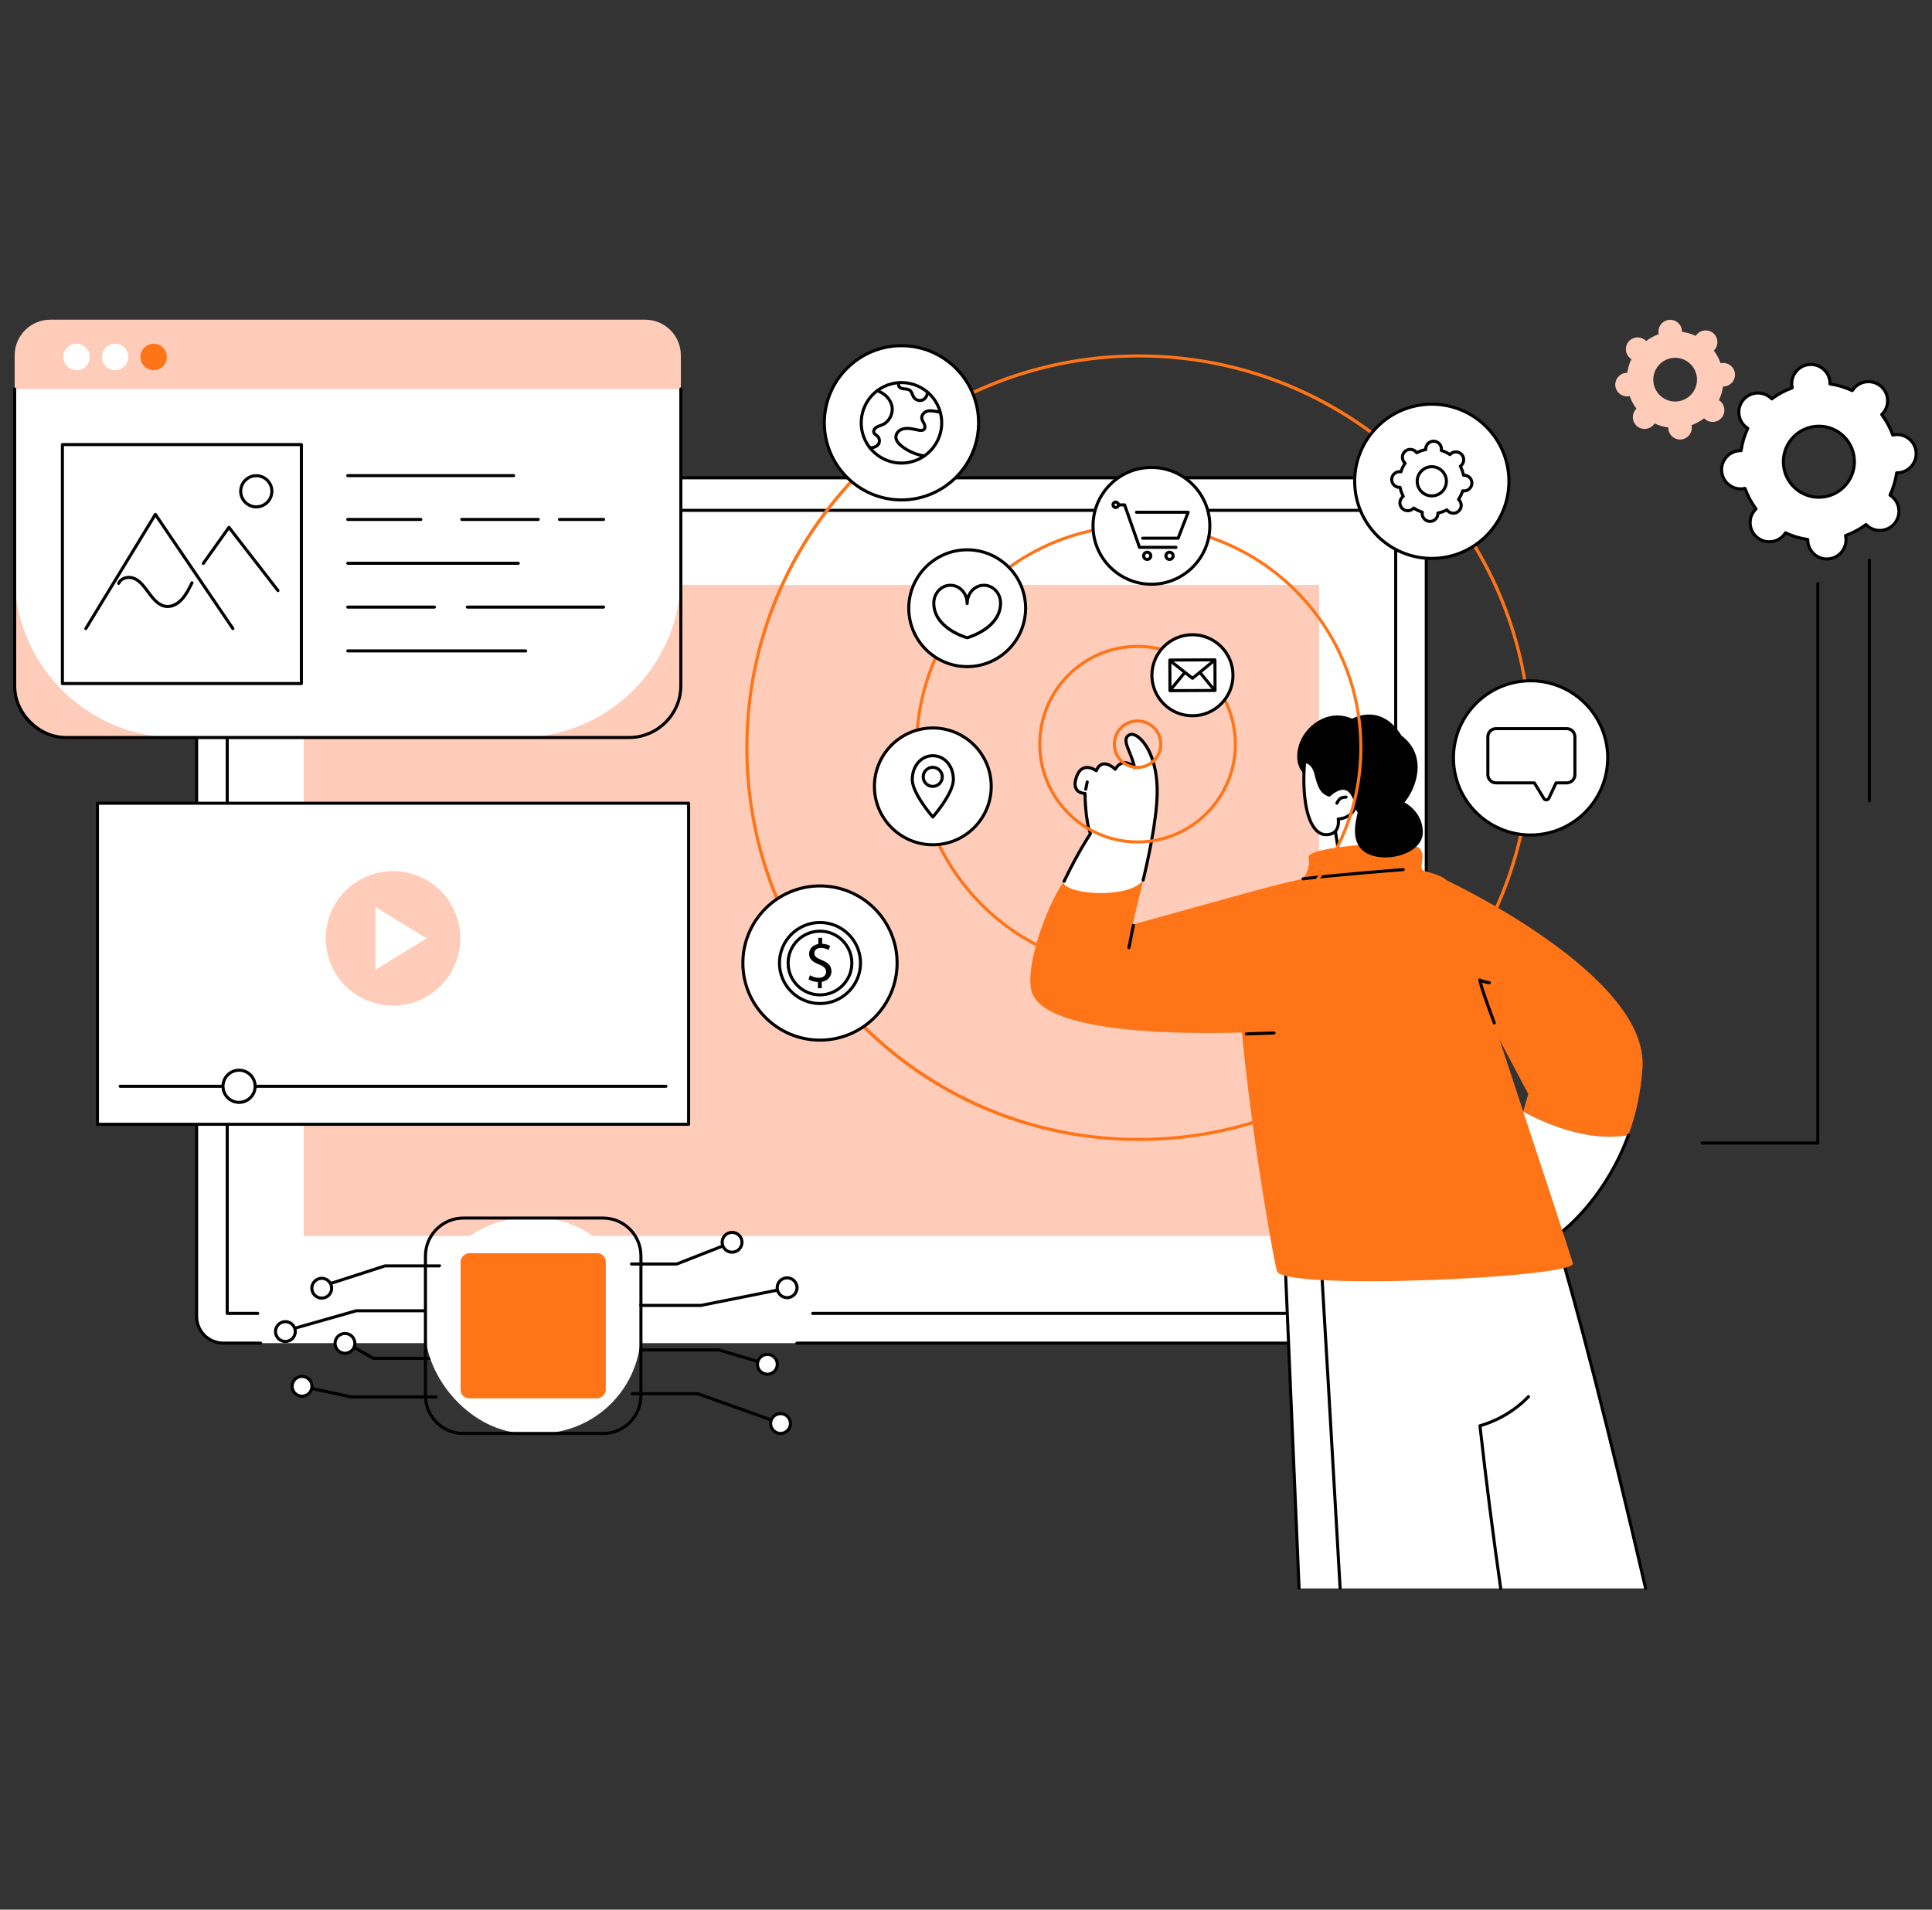 <?xml version="1.0" encoding="UTF-8"?>
<svg id="Illustration" xmlns="http://www.w3.org/2000/svg" version="1.1" viewBox="0 0 406 401.373">
  <rect x="0" y="0" width="406" height="401.373" fill="#333333" stroke="none"/>
  <!-- Generator: Adobe Illustrator 29.4.0, SVG Export Plug-In . SVG Version: 2.1.0 Build 152)  -->
  <g id="Intelligent_interface">
    <g>
      <rect x="41.322" y="100.426" width="258.402" height="181.878" rx="5.598" ry="5.598" fill="#fff"/>
      <rect x="63.834" y="122.938" width="213.378" height="136.854" fill="#ffccb9"/>
      <g>
        <path d="M294.127,282.626h-126.662c-.178,0-.322-.144-.322-.322s.144-.322.322-.322h126.662c2.909,0,5.276-2.367,5.276-5.276V106.024c0-2.909-2.367-5.276-5.276-5.276H46.921c-2.909,0-5.277,2.367-5.277,5.276v170.682c0,2.909,2.367,5.276,5.277,5.276h7.861c.178,0,.322.144.322.322s-.144.322-.322.322h-7.861c-3.264,0-5.92-2.655-5.92-5.919V106.024c0-3.264,2.656-5.919,5.92-5.919h247.206c3.264,0,5.919,2.655,5.919,5.919v170.682c0,3.264-2.655,5.919-5.919,5.919Z"/>
        <path d="M293.299,276.37h-122.52c-.177,0-.322-.144-.322-.322s.144-.322.322-.322h122.198V107.585H48.07v168.142h6.09c.178,0,.322.144.322.322s-.144.322-.322.322h-6.411c-.178,0-.322-.144-.322-.322V107.263c0-.178.144-.322.322-.322h245.551c.178,0,.322.144.322.322v168.786c0,.178-.144.322-.322.322Z"/>
      </g>
    </g>
    <g>
      <path d="M142.222,266h-9.523c-.178,0-.322-.144-.322-.322s.144-.322.322-.322h9.462l11.441-4.488c.165-.065.352.016.417.182.065.166-.017.352-.182.417l-11.498,4.511c-.037.015-.077.022-.117.022Z"/>
      <path d="M147.286,274.702h-15.736c-.178,0-.322-.144-.322-.322s.144-.322.322-.322h15.704l18.85-3.77c.176-.036.344.078.378.252.035.174-.078.344-.252.378l-18.882,3.776c-.021.004-.042.006-.063.006Z"/>
      <path d="M159.929,286.687c-.03,0-.061-.004-.091-.013l-8.821-2.614h-18.153c-.178,0-.322-.144-.322-.322s.144-.322.322-.322h18.199c.031,0,.062.004.091.013l8.866,2.627c.17.051.267.23.217.4-.041.14-.17.23-.308.23Z"/>
      <path d="M162.773,299.021c-.036,0-.073-.006-.108-.019l-16.091-5.747h-13.71c-.178,0-.322-.144-.322-.322s.144-.322.322-.322h13.766c.037,0,.073.006.108.019l16.144,5.766c.167.06.255.244.195.411-.047.132-.171.214-.303.214Z"/>
      <path d="M69.226,270.165c-.136,0-.262-.087-.306-.223-.054-.169.038-.35.208-.405l11.693-3.772c.032-.01.065-.015.099-.015h11.505c.178,0,.322.144.322.322s-.144.322-.322.322h-11.454l-11.645,3.756c-.033.01-.066.015-.099.015Z"/>
      <path d="M60.928,279.783c-.14,0-.269-.092-.309-.234-.049-.171.051-.349.221-.397l13.957-3.961c.029-.008.058-.012.088-.012h19.049c.178,0,.322.144.322.322s-.144.322-.322.322h-19.004l-13.913,3.948c-.03.008-.059.012-.088.012Z"/>
      <path d="M92.99,285.819h-14.522c-.055,0-.11-.014-.158-.041l-6.035-3.395c-.155-.087-.21-.283-.123-.438.087-.155.283-.21.438-.123l5.962,3.354h14.438c.178,0,.322.144.322.322s-.144.322-.322.322Z"/>
      <path d="M91.67,293.929h-17.917c-.023,0-.046-.003-.068-.007l-9.618-2.075c-.174-.037-.284-.209-.247-.382.038-.174.21-.284.382-.247l9.585,2.067h17.883c.178,0,.322.144.322.322s-.144.322-.322.322Z"/>
      <g>
        <path d="M69.696,270.762c0,1.15-.932,2.083-2.083,2.083s-2.083-.932-2.083-2.083.932-2.083,2.083-2.083,2.083.932,2.083,2.083Z" fill="#fff"/>
        <path d="M67.613,273.166c-1.326,0-2.404-1.079-2.404-2.404s1.078-2.404,2.404-2.404,2.404,1.078,2.404,2.404-1.079,2.404-2.404,2.404ZM67.613,269.001c-.971,0-1.761.79-1.761,1.761s.79,1.761,1.761,1.761,1.761-.79,1.761-1.761-.79-1.761-1.761-1.761Z"/>
      </g>
      <g>
        <path d="M62.056,279.874c0,1.15-.932,2.083-2.083,2.083s-2.083-.932-2.083-2.083.932-2.083,2.083-2.083,2.083.932,2.083,2.083Z" fill="#fff"/>
        <path d="M59.974,282.278c-1.326,0-2.404-1.078-2.404-2.404s1.078-2.404,2.404-2.404,2.404,1.078,2.404,2.404-1.078,2.404-2.404,2.404ZM59.974,278.113c-.971,0-1.761.79-1.761,1.761s.79,1.761,1.761,1.761,1.761-.79,1.761-1.761-.79-1.761-1.761-1.761Z"/>
      </g>
      <g>
        <path d="M74.574,282.359c0,1.15-.932,2.083-2.083,2.083s-2.083-.932-2.083-2.083.932-2.083,2.083-2.083,2.083.932,2.083,2.083Z" fill="#fff"/>
        <path d="M72.491,284.763c-1.326,0-2.404-1.078-2.404-2.404s1.078-2.404,2.404-2.404,2.404,1.078,2.404,2.404-1.078,2.404-2.404,2.404ZM72.491,280.598c-.971,0-1.761.79-1.761,1.761s.79,1.761,1.761,1.761,1.761-.79,1.761-1.761-.79-1.761-1.761-1.761Z"/>
      </g>
      <g>
        <path d="M155.924,261.11c0,1.15-.932,2.083-2.083,2.083s-2.083-.932-2.083-2.083.932-2.083,2.083-2.083,2.083.932,2.083,2.083Z" fill="#fff"/>
        <path d="M153.842,263.514c-1.326,0-2.404-1.079-2.404-2.404s1.078-2.404,2.404-2.404,2.404,1.078,2.404,2.404-1.079,2.404-2.404,2.404ZM153.842,259.349c-.971,0-1.761.79-1.761,1.761s.79,1.761,1.761,1.761,1.761-.79,1.761-1.761-.79-1.761-1.761-1.761Z"/>
      </g>
      <g>
        <path d="M167.492,270.666c0,1.15-.932,2.083-2.083,2.083s-2.083-.932-2.083-2.083.932-2.083,2.083-2.083,2.083.932,2.083,2.083Z" fill="#fff"/>
        <path d="M165.409,273.07c-1.326,0-2.404-1.078-2.404-2.404s1.079-2.404,2.404-2.404,2.404,1.078,2.404,2.404-1.078,2.404-2.404,2.404ZM165.409,268.905c-.971,0-1.761.79-1.761,1.761s.79,1.761,1.761,1.761,1.761-.79,1.761-1.761-.79-1.761-1.761-1.761Z"/>
      </g>
      <g>
        <path d="M163.343,286.76c0,1.15-.932,2.083-2.083,2.083s-2.083-.932-2.083-2.083.932-2.083,2.083-2.083,2.083.932,2.083,2.083Z" fill="#fff"/>
        <path d="M161.26,289.164c-1.326,0-2.404-1.078-2.404-2.404s1.078-2.404,2.404-2.404,2.404,1.078,2.404,2.404-1.078,2.404-2.404,2.404ZM161.26,284.999c-.971,0-1.761.79-1.761,1.761s.79,1.761,1.761,1.761,1.761-.79,1.761-1.761-.79-1.761-1.761-1.761Z"/>
      </g>
      <g>
        <path d="M166.109,299.208c0,1.15-.932,2.083-2.083,2.083s-2.083-.932-2.083-2.083.932-2.083,2.083-2.083,2.083.932,2.083,2.083Z" fill="#fff"/>
        <path d="M164.026,301.612c-1.326,0-2.404-1.078-2.404-2.404s1.078-2.404,2.404-2.404,2.404,1.078,2.404,2.404-1.078,2.404-2.404,2.404ZM164.026,297.446c-.971,0-1.761.79-1.761,1.761s.79,1.761,1.761,1.761,1.761-.79,1.761-1.761-.79-1.761-1.761-1.761Z"/>
      </g>
      <g>
        <path d="M65.554,291.379c0,1.15-.932,2.083-2.083,2.083s-2.083-.932-2.083-2.083.932-2.083,2.083-2.083,2.083.932,2.083,2.083Z" fill="#fff"/>
        <path d="M63.471,293.783c-1.326,0-2.404-1.079-2.404-2.404s1.078-2.404,2.404-2.404,2.404,1.078,2.404,2.404-1.079,2.404-2.404,2.404ZM63.471,289.618c-.971,0-1.761.79-1.761,1.761s.79,1.761,1.761,1.761,1.761-.79,1.761-1.761-.79-1.761-1.761-1.761Z"/>
      </g>
      <g>
        <rect x="89.406" y="256.014" width="45.282" height="45.282" rx="21.425" ry="21.425" fill="#fff"/>
        <path d="M126.72,301.618h-29.346c-4.571,0-8.29-3.719-8.29-8.29v-29.346c0-4.571,3.719-8.29,8.29-8.29h29.346c4.571,0,8.29,3.719,8.29,8.29v29.346c0,4.571-3.719,8.29-8.29,8.29ZM97.375,256.336c-4.217,0-7.647,3.43-7.647,7.647v29.346c0,4.217,3.43,7.647,7.647,7.647h29.346c4.217,0,7.647-3.43,7.647-7.647v-29.346c0-4.217-3.43-7.647-7.647-7.647h-29.346Z"/>
      </g>
      <rect x="96.793" y="263.401" width="30.509" height="30.509" rx="1.808" ry="1.808" transform="translate(390.703 166.608) rotate(90)" fill="#ff7417"/>
    </g>
    <g>
      <g>
        <path d="M345.865,333.864c-5.63-24.206-13.111-54.879-19.417-75.623-12.812-.625-56.56,3.125-56.56,3.125l3.074,72.498h72.904Z" fill="#fff"/>
        <path d="M281.616,334.117c-.169,0-.311-.132-.321-.303l-.778-13.527c-1.083-18.844-2.202-38.33-3.182-54.404-.011-.177.124-.33.301-.34.181-.007.33.124.34.301.98,16.075,2.1,35.561,3.182,54.407l.778,13.526c.01.177-.125.329-.302.34-.006,0-.013,0-.019,0Z"/>
        <path d="M315.363,334.181c-.158,0-.295-.116-.318-.276-1.64-11.453-3.066-22.639-4.36-34.197-.017-.156.08-.302.231-.345,3.818-1.091,7.294-3.176,10.055-6.031.124-.128.327-.131.455-.008.127.123.131.327.008.455-2.775,2.871-6.255,4.985-10.079,6.126,1.285,11.456,2.701,22.551,4.328,33.909.025.176-.097.339-.273.364-.015.002-.031.003-.046.003Z"/>
        <path d="M345.816,334.16c-.146,0-.278-.1-.313-.249-7.76-33.376-14.252-58.728-19.298-75.359-12.346-.538-52.074,2.778-55.984,3.108l3.093,72.121c.008.177-.13.328-.307.335-.179.011-.327-.13-.335-.307l-3.106-72.43c-.008-.172.122-.319.294-.334.437-.038,43.914-3.746,56.603-3.126.136.007.253.098.292.228,5.059,16.641,11.577,42.082,19.374,75.617.04.173-.067.346-.24.386-.025.006-.049.008-.073.008Z"/>
      </g>
      <g>
        <g>
          <g>
            <g>
              <path d="M342.206,238.586c1.517-4.16,2.627-8.91,2.961-14.245,1.217-19.466-41.113-39.283-41.113-39.283l-6.876-.363,23.985,45.247-1.083,3.698c4.141,2.253,13.442,6.518,22.127,4.947Z" fill="#ff7417"/>
              <path d="M320.079,233.639l-5.794,19.79s9.927,8.659,14.035,5.392c2.982-2.372,9.869-9.217,13.886-20.235-8.684,1.571-17.986-2.694-22.127-4.947Z" fill="#fff"/>
              <path d="M325.993,259.877c-4.74,0-11.574-5.905-11.919-6.205-.134-.117-.148-.32-.031-.454.117-.134.321-.147.454-.031.098.085,9.771,8.446,13.623,5.383,1.519-1.208,9.321-7.854,13.784-20.094.061-.167.246-.253.412-.192.167.061.253.245.192.412-4.522,12.402-12.445,19.15-13.988,20.377-.712.567-1.578.804-2.528.804Z"/>
            </g>
            <path d="M268.325,267.148c-1.172-4.219-10.547-59.295-7.5-71.247.181-.709,12.769-10.499,13.01-11.19,14.699-.48,30.218.347,30.218.347,0,0,25.649,77.455,26.483,80.476.833,3.021-61.039,5.833-62.211,1.615Z" fill="#ff7417"/>
            <path d="M314.027,215.323c-.129,0-.252-.079-.301-.207-.115-.301-2.811-7.379-3.064-9.091-.019-.128.041-.256.152-.323.112-.067.252-.06.356.016.235.173,1.229.413,1.859.529.175.032.29.199.258.374-.032.175-.198.293-.374.258-.191-.035-.912-.172-1.488-.36.602,2.332,2.876,8.3,2.901,8.366.063.166-.02.352-.186.415-.038.014-.076.021-.115.021Z"/>
            <g>
              <path d="M273.835,184.71s-3.479.722-8.166,1.972c-4.687,1.25-27.655,7.656-27.655,7.656,0,0,1.589-6.887,2.206-9.342-1.842,2.37-13.884,3.16-16.859.559-3.484,5.085-7.98,17.642-6.596,22.767,2.729,10.11,40.233,10.078,70.544,6.953l-9.974-28.271-3.499-2.293Z" fill="#ff7417"/>
              <g>
                <path d="M240.219,184.995c1.162-4.627,2.854-12.323,2.951-18.228.149-9.038-4.137-12.967-5.695-12.369-1.557.597-.643,2.413,0,3.996.643,1.583.978,2.961.978,2.961,0,0-2.335-2.581-4.092.336,0,0-2.715-2.75-3.993.302,0,0-2.921-2.212-4.15,1.304-1.229,3.516,1.785,3.469,1.785,3.469,0,0,.052,5.711,1.148,8.45,0,0-3.207,4.855-5.716,10.336,1.207,2.641,14.035,3.32,16.783-.559Z" fill="#fff"/>
                <path d="M223.603,185.572c-.046,0-.094-.01-.138-.031-.16-.077-.228-.269-.152-.429,2.634-5.516,4.988-9.186,5.479-9.933-.92-2.471-1.078-6.914-1.105-8.111-.434-.055-1.207-.247-1.685-.91-.502-.696-.531-1.693-.087-2.965.402-1.149,1.025-1.859,1.853-2.109.983-.297,1.969.151,2.466.441.375-.714.878-1.136,1.498-1.256,1.034-.2,2.073.524,2.566.935.525-.736,1.145-1.143,1.848-1.211.66-.066,1.268.19,1.724.476-.161-.526-.393-1.219-.691-1.952l-.159-.387c-.474-1.141-.965-2.321-.591-3.193.164-.382.478-.664.933-.838.512-.197,1.185-.031,1.894.465,2.024,1.416,4.348,5.464,4.237,12.21-.098,5.954-2.103,14.78-2.96,18.298-.042.172-.216.279-.388.237-.173-.042-.279-.216-.236-.388.852-3.498,2.845-12.268,2.942-18.157.114-6.945-2.437-10.605-3.963-11.672-.513-.359-.997-.505-1.295-.392-.291.111-.478.272-.572.491-.267.622.19,1.722.594,2.692l.161.391c.645,1.587.978,2.95.992,3.007.035.143-.032.29-.162.36-.13.068-.29.041-.389-.068-.009-.01-.965-1.04-2.011-.941-.585.058-1.113.47-1.568,1.227-.051.085-.139.142-.237.153-.101.012-.197-.023-.267-.093-.012-.012-1.226-1.221-2.279-1.019-.49.095-.889.506-1.188,1.219-.038.092-.117.16-.213.186-.096.027-.198.006-.278-.054-.012-.008-1.174-.871-2.224-.551-.618.188-1.099.761-1.429,1.704-.37,1.059-.371,1.857-.001,2.373.482.672,1.47.672,1.479.669h.003c.084,0,.165.033.226.092.061.06.096.141.097.227,0,.057.064,5.682,1.125,8.333.04.099.027.211-.032.3-.025.038-2.598,3.863-5.525,9.991-.055.116-.17.183-.29.183Z"/>
                <path d="M228.165,166.201c-.021,0-.043-.002-.064-.007-.174-.035-.286-.205-.251-.379l.312-1.533c.035-.174.205-.285.379-.251.174.035.286.205.251.379l-.312,1.533c-.031.152-.165.258-.315.258Z"/>
              </g>
              <path d="M237.233,199.503c-.024,0-.047-.003-.071-.008-.173-.039-.282-.212-.243-.385.146-.644.308-1.5.466-2.328.159-.837.323-1.702.472-2.359.039-.174.212-.281.385-.243.173.039.282.212.243.385-.147.646-.31,1.506-.467,2.337-.158.833-.322,1.696-.47,2.35-.034.15-.166.251-.313.251Z"/>
            </g>
          </g>
          <g>
            <path d="M280.428,173.605l1.646,10.345-4.078.808s.674,1.606,15.533.857c-3.096-8.152-5.925-17.803-5.925-17.803,0,0-7.907-1.184-7.176,5.792Z" fill="#fff"/>
            <path d="M277.996,185.015c-.152,0-.288-.109-.316-.264-.032-.175.084-.342.258-.374l3.769-.687-1.425-9.059c-.786-2.608-.639-4.663.439-6.108,1.555-2.085,4.447-2.106,4.566-2.092.177,0,.321.145.32.323,0,.177-.145.32-.322.32h0c-.04,0-2.696.018-4.05,1.837-.949,1.276-1.06,3.145-.329,5.554.004.014.008.029.01.043l1.477,9.391c.027.172-.088.335-.26.366l-4.078.744c-.019.004-.039.005-.058.005Z"/>
            <g>
              <g>
                <path d="M274.163,160.082s1.748-.083,2.388,2.581c.64,2.664,1.181,3.914,2.806,4.452,0,0,2.968-3.044,4.776-.269,1.808,2.775-.138,5.122-2.909,5.3,0,0,.46,2.637-1.657,3.18-4.714,1.21-6.089-7.549-5.403-15.245Z" fill="#fff"/>
                <path d="M278.712,175.762c-.762,0-1.457-.264-2.075-.789-2.829-2.403-3.273-9.539-2.794-14.92.014-.16.144-.285.305-.293.078-.007,2.022-.063,2.716,2.827.593,2.469,1.074,3.633,2.415,4.157.445-.408,1.793-1.51,3.183-1.376.775.076,1.428.514,1.941,1.301.829,1.272.979,2.582.424,3.69-.557,1.111-1.781,1.887-3.244,2.074.081,1.075-.23,2.766-1.936,3.203-.322.083-.633.124-.935.124ZM274.456,160.44c-.451,5.567.173,11.983,2.598,14.043.703.598,1.5.771,2.433.532,1.801-.462,1.437-2.718,1.42-2.814-.015-.09.008-.182.065-.254.057-.072.14-.116.231-.122,1.383-.089,2.551-.761,3.048-1.753.449-.895.311-1.979-.388-3.051-.406-.624-.885-.955-1.463-1.012-1.358-.131-2.799,1.316-2.814,1.331-.086.088-.215.119-.331.08-1.76-.583-2.353-1.915-3.018-4.682-.419-1.745-1.325-2.186-1.783-2.298Z"/>
              </g>
              <path d="M280.936,169.142c-.05,0-.1-.012-.148-.036-.158-.082-.219-.276-.138-.433.506-.976.967-1.442,2.219-1.452h.003c.176,0,.32.142.322.319.001.177-.141.323-.319.324-.935.008-1.219.269-1.653,1.105-.057.111-.169.174-.286.174Z"/>
            </g>
          </g>
          <path d="M273.835,184.71s1.677-2.195,1.156-4.487c-.521-2.292,18.749-3.542,22.187-2.5,3.437,1.042.497,4.867,2.083,5.312,3.423.961,4.101,1.421,4.792,2.021,0,0-1.459,8.395-14.167,8.708-12.708.312-16.052-9.055-16.052-9.055Z" fill="#ff7417"/>
          <path d="M273.834,185.032c-.161,0-.299-.12-.319-.283-.021-.176.104-.336.281-.358,7.153-.869,20.927-1.925,21.066-1.936.174-.011.332.119.345.296s-.119.332-.296.345c-.138.011-13.898,1.066-21.037,1.933-.013.002-.026.002-.039.002Z"/>
          <path d="M261.914,217.638c-.172,0-.315-.137-.321-.31-.006-.177.133-.326.31-.333l5.825-.206c.169-.013.327.132.333.31.006.177-.133.326-.31.333l-5.825.206s-.008,0-.012,0Z"/>
        </g>
        <path d="M284.747,169.846l.568.961c-.344,1.55-1.928,6.835,2.29,8.729,4.218,1.894,11.484-.293,11.398-4.683-.086-4.39-3.874-6.198-3.874-6.198,2.41-2.755,5.066-9.773-.603-14.032-4.37-7.097-10.377-3.559-10.377-3.559-5.165-2.324-10.11,1.665-11.23,5.711-1.119,4.046,1.033,5.768,1.033,5.768l.21-2.461s1.225-.459,2.055,1.699c.83,2.157.863,3.02,1.328,3.85.465.83,1.812,1.484,1.812,1.484,0,0,1.308-1.517,3.233-1.252,1.925.266,2.489,1.958,2.157,3.983Z"/>
      </g>
    </g>
    <g>
      <g>
        <rect x="20.477" y="168.826" width="124.232" height="67.482" fill="#fff"/>
        <path d="M144.709,236.63H20.477c-.178,0-.322-.144-.322-.322v-67.483c0-.178.144-.322.322-.322h124.233c.178,0,.322.144.322.322v67.483c0,.178-.144.322-.322.322ZM20.798,235.986h123.589v-66.839H20.798v66.839Z"/>
      </g>
      <g>
        <circle cx="82.593" cy="197.231" r="14.135" transform="translate(-128.183 233.221) rotate(-76.968)" fill="#ffccb9"/>
        <polygon points="78.905 203.822 78.905 190.641 89.662 197.231 78.905 203.822" fill="#fff"/>
      </g>
      <g>
        <path d="M139.934,228.642H25.252c-.178,0-.322-.144-.322-.322s.144-.322.322-.322h114.683c.178,0,.322.144.322.322s-.144.322-.322.322Z"/>
        <g>
          <circle cx="50.237" cy="228.32" r="3.38" fill="#fff"/>
          <path d="M50.237,232.022c-2.041,0-3.702-1.66-3.702-3.701s1.661-3.702,3.702-3.702,3.702,1.661,3.702,3.702-1.661,3.701-3.702,3.701ZM50.237,225.262c-1.686,0-3.059,1.372-3.059,3.059s1.372,3.058,3.059,3.058,3.059-1.372,3.059-3.058-1.372-3.059-3.059-3.059Z"/>
        </g>
      </g>
    </g>
    <g>
      <path d="M135.576,67.192H10.585c-4.142,0-7.5,3.358-7.5,7.5v68.389c0,6.593,5.345,11.938,11.938,11.938h116.115c6.593,0,11.938-5.345,11.938-11.938v-68.389c0-4.142-3.358-7.5-7.5-7.5Z" fill="#ffccb9"/>
      <path d="M3.085,81.767h139.991v39.269c0,18.756-15.227,33.983-33.983,33.983H37.068c-18.756,0-33.983-15.227-33.983-33.983v-39.269h0Z" fill="#fff"/>
      <path d="M132.147,155.34H14.014c-6.204,0-11.251-5.047-11.251-11.251v-62.323c0-.178.144-.322.322-.322s.322.144.322.322v62.323c0,5.849,4.758,10.607,10.607,10.607h118.133c5.849,0,10.607-4.758,10.607-10.607v-62.323c0-.178.144-.322.322-.322s.322.144.322.322v62.323c0,6.204-5.047,11.251-11.251,11.251Z"/>
      <g>
        <circle cx="16.088" cy="75.029" r="2.776" fill="#fff"/>
        <circle cx="24.189" cy="75.029" r="2.776" fill="#fff"/>
        <circle cx="32.289" cy="75.029" r="2.776" fill="#ff7417"/>
      </g>
      <g>
        <g>
          <rect x="13.112" y="93.448" width="50.223" height="50.223" fill="#fff"/>
          <path d="M63.335,143.992H13.112c-.178,0-.322-.144-.322-.322v-50.223c0-.178.144-.322.322-.322h50.223c.178,0,.322.144.322.322v50.223c0,.178-.144.322-.322.322ZM13.434,143.349h49.58v-49.58H13.434v49.58Z"/>
        </g>
        <g>
          <path d="M18.035,132.436c-.057,0-.115-.015-.167-.047-.152-.093-.2-.291-.107-.442l14.613-23.999c.057-.093.157-.151.267-.154.119.006.213.051.274.141l16.292,23.999c.1.147.062.347-.085.447-.147.1-.347.062-.447-.085l-16.011-23.585-14.353,23.572c-.061.099-.166.154-.275.154Z"/>
          <path d="M58.413,124.455c-.096,0-.191-.043-.254-.125l-10.035-12.95-5.14,7.23c-.103.144-.304.179-.448.076-.145-.103-.179-.304-.076-.448l5.391-7.583c.059-.083.154-.133.256-.135.095.001.198.044.261.125l10.3,13.293c.109.14.083.342-.057.451-.058.046-.128.068-.197.068Z"/>
          <path d="M53.858,106.856c-1.983,0-3.596-1.613-3.596-3.596s1.613-3.596,3.596-3.596,3.596,1.613,3.596,3.596-1.613,3.596-3.596,3.596ZM53.858,100.306c-1.628,0-2.953,1.325-2.953,2.953s1.325,2.953,2.953,2.953,2.953-1.325,2.953-2.953-1.325-2.953-2.953-2.953Z"/>
          <path d="M35.223,127.802c-.163,0-.326-.012-.486-.037-1.517-.236-2.673-1.549-3.51-2.667-.121-.161-.241-.324-.361-.488-.731-.995-1.486-2.024-2.48-2.584-.62-.349-1.403-.439-2.045-.234-.357.114-.842.373-1.12.962-.076.16-.267.23-.428.154s-.229-.268-.154-.428c.298-.632.819-1.081,1.507-1.3.818-.26,1.774-.154,2.555.287,1.115.627,1.912,1.713,2.683,2.763.119.162.237.324.357.483.765,1.02,1.807,2.217,3.095,2.417,1.018.16,2.188-.353,3.128-1.368.886-.957,1.5-2.206,2.094-3.414.079-.159.272-.224.431-.147.159.079.225.271.147.431-.615,1.249-1.25,2.54-2.199,3.566-.959,1.037-2.107,1.605-3.213,1.605Z"/>
        </g>
      </g>
      <g>
        <path d="M107.936,100.293h-34.855c-.178,0-.322-.144-.322-.322s.144-.322.322-.322h34.855c.178,0,.322.144.322.322s-.144.322-.322.322Z"/>
        <path d="M126.84,109.504h-9.27c-.178,0-.322-.144-.322-.322s.144-.322.322-.322h9.27c.178,0,.322.144.322.322s-.144.322-.322.322Z"/>
        <path d="M113.106,109.504h-16.058c-.178,0-.322-.144-.322-.322s.144-.322.322-.322h16.058c.178,0,.322.144.322.322s-.144.322-.322.322Z"/>
        <path d="M88.432,109.504h-15.351c-.178,0-.322-.144-.322-.322s.144-.322.322-.322h15.351c.178,0,.322.144.322.322s-.144.322-.322.322Z"/>
        <path d="M108.914,118.714h-35.833c-.178,0-.322-.144-.322-.322s.144-.322.322-.322h35.833c.178,0,.322.144.322.322s-.144.322-.322.322Z"/>
        <path d="M126.84,127.925h-28.634c-.178,0-.322-.144-.322-.322s.144-.322.322-.322h28.634c.178,0,.322.144.322.322s-.144.322-.322.322Z"/>
        <path d="M91.299,127.925h-18.219c-.178,0-.322-.144-.322-.322s.144-.322.322-.322h18.219c.178,0,.322.144.322.322s-.144.322-.322.322Z"/>
        <path d="M110.468,137.135h-37.387c-.178,0-.322-.144-.322-.322s.144-.322.322-.322h37.387c.178,0,.322.144.322.322s-.144.322-.322.322Z"/>
      </g>
    </g>
    <g>
      <path d="M239.297,239.82c-22.081,0-42.84-8.599-58.454-24.213-15.614-15.614-24.213-36.373-24.213-58.454s8.599-42.84,24.213-58.454c15.614-15.614,36.373-24.213,58.454-24.213s42.84,8.599,58.454,24.213c15.614,15.614,24.213,36.373,24.213,58.454s-8.599,42.84-24.213,58.454c-15.614,15.614-36.373,24.213-58.454,24.213ZM239.297,75.131c-45.228,0-82.023,36.795-82.023,82.023s36.795,82.023,82.023,82.023,82.023-36.795,82.023-82.023-36.795-82.023-82.023-82.023Z" fill="#ff7417"/>
      <path d="M239.297,204.156c-25.917,0-47.002-21.085-47.002-47.002s21.085-47.002,47.002-47.002,47.002,21.085,47.002,47.002-21.085,47.002-47.002,47.002ZM239.297,110.795c-25.563,0-46.359,20.796-46.359,46.359s20.796,46.359,46.359,46.359,46.359-20.796,46.359-46.359-20.796-46.359-46.359-46.359Z" fill="#ff7417"/>
      <path d="M239.051,177.29c-11.511,0-20.875-9.364-20.875-20.875s9.365-20.875,20.875-20.875,20.875,9.364,20.875,20.875-9.364,20.875-20.875,20.875ZM239.051,136.183c-11.156,0-20.232,9.076-20.232,20.232s9.076,20.232,20.232,20.232,20.232-9.076,20.232-20.232-9.076-20.232-20.232-20.232Z" fill="#ff7417"/>
      <path d="M239.051,161.622c-2.871,0-5.208-2.336-5.208-5.207s2.336-5.207,5.208-5.207,5.207,2.336,5.207,5.207-2.336,5.207-5.207,5.207ZM239.051,151.85c-2.517,0-4.565,2.047-4.565,4.564s2.048,4.564,4.565,4.564,4.564-2.047,4.564-4.564-2.047-4.564-4.564-4.564Z" fill="#ff7417"/>
      <g>
        <g>
          <circle cx="241.967" cy="110.524" r="12.274" fill="#fff"/>
          <path d="M241.967,123.12c-6.945,0-12.596-5.651-12.596-12.596s5.651-12.596,12.596-12.596,12.596,5.65,12.596,12.596-5.65,12.596-12.596,12.596ZM241.967,98.571c-6.591,0-11.953,5.362-11.953,11.953s5.362,11.953,11.953,11.953,11.953-5.362,11.953-11.953-5.362-11.953-11.953-11.953Z"/>
        </g>
        <g>
          <path d="M247.576,113.446h-7.449c-.178,0-.322-.144-.322-.322s.144-.322.322-.322h7.228l1.861-4.813h-10.388c-.178,0-.322-.144-.322-.322s.144-.322.322-.322h10.858c.106,0,.205.052.265.14.06.088.073.199.035.298l-2.11,5.456c-.048.124-.167.206-.3.206Z"/>
          <path d="M247.122,115.362h-7.662c-.137,0-.258-.086-.303-.215l-3.056-8.703h-1.053c-.178,0-.322-.144-.322-.322s.144-.322.322-.322h1.281c.137,0,.258.086.303.215l3.056,8.703h7.434c.178,0,.322.144.322.322s-.144.322-.322.322Z"/>
          <path d="M245.771,117.902c-.595,0-1.08-.485-1.08-1.08s.485-1.08,1.08-1.08,1.08.485,1.08,1.08-.484,1.08-1.08,1.08ZM245.771,116.385c-.241,0-.437.196-.437.437s.196.437.437.437.437-.196.437-.437-.196-.437-.437-.437Z"/>
          <path d="M241.075,117.902c-.595,0-1.08-.485-1.08-1.08s.485-1.08,1.08-1.08,1.08.485,1.08,1.08-.485,1.08-1.08,1.08ZM241.075,116.385c-.241,0-.437.196-.437.437s.196.437.437.437.437-.196.437-.437-.196-.437-.437-.437Z"/>
          <path d="M234.462,106.987c-.49,0-.889-.399-.889-.889s.399-.889.889-.889.889.399.889.889-.399.889-.889.889ZM234.462,105.851c-.135,0-.246.111-.246.246s.11.246.246.246.246-.111.246-.246-.11-.246-.246-.246Z"/>
        </g>
      </g>
      <g>
        <g>
          <circle cx="189.437" cy="88.87" r="16.207" transform="translate(-19.589 79.259) rotate(-22.5)" fill="#fff"/>
          <path d="M189.437,105.399c-9.114,0-16.528-7.415-16.528-16.528s7.415-16.528,16.528-16.528,16.528,7.415,16.528,16.528-7.415,16.528-16.528,16.528ZM189.437,72.985c-8.759,0-15.885,7.126-15.885,15.885s7.126,15.885,15.885,15.885,15.885-7.126,15.885-15.885-7.126-15.885-15.885-15.885Z"/>
        </g>
        <g>
          <path d="M189.431,97.655c-1.285,0-2.564-.286-3.759-.853-2.119-1.006-3.719-2.776-4.506-4.985-1.625-4.561.764-9.593,5.325-11.218,4.561-1.624,9.593.764,11.218,5.325.787,2.209.666,4.593-.339,6.712-1.006,2.119-2.776,3.719-4.985,4.506-.963.343-1.96.514-2.953.514ZM189.429,80.733c-.904,0-1.823.152-2.723.472-4.227,1.506-6.44,6.169-4.935,10.396.729,2.048,2.212,3.688,4.176,4.62,1.963.932,4.172,1.044,6.22.314,2.048-.729,3.688-2.212,4.62-4.176.932-1.964,1.044-4.172.314-6.22-1.185-3.327-4.328-5.407-7.673-5.407Z"/>
          <path d="M183.049,94.431c-.105,0-.208-.008-.309-.024-.175-.028-.295-.193-.266-.369.028-.175.192-.296.369-.266.614.1,1.327-.266,1.527-.646.207-.391.134-.895-.173-1.199-.073-.071-.162-.14-.258-.212-.228-.173-.486-.37-.603-.693-.214-.595.198-1.189.671-1.489.275-.175.571-.28.858-.382.15-.053.301-.106.446-.171,1.313-.578,2.107-2.149,1.807-3.578-.283-1.345-1.416-2.508-2.888-2.964-.17-.052-.264-.233-.212-.402.052-.169.231-.264.402-.212,1.691.524,2.997,1.876,3.327,3.446.36,1.715-.596,3.604-2.177,4.299-.16.07-.325.129-.49.188-.264.094-.514.182-.728.318-.269.171-.496.491-.41.729.052.145.207.263.386.399.107.082.218.166.32.267.504.498.626,1.321.29,1.957-.31.587-1.126,1.005-1.89,1.005Z"/>
          <path d="M194.174,96.137c-.015,0-.03,0-.045-.003-1.708-.238-3.608-1.08-4.957-2.198-.836-.692-1.249-1.408-1.228-2.127.021-.726.513-1.428,1.254-1.787.563-.273,1.263-.362,2.082-.264.396.047.785.13,1.161.21.254.054.508.108.765.151.229.039.552.073.714-.069.19-.166.133-.546,0-.829-.051-.107-.109-.212-.167-.317-.165-.296-.334-.603-.371-.976-.087-.9.674-1.615,1.434-1.83.68-.193,1.723.01,2.485.158l.197.038c.174.033.289.201.256.376-.033.174-.2.288-.376.256l-.199-.038c-.619-.12-1.654-.322-2.187-.171-.517.146-1.021.616-.969,1.149.023.24.154.476.293.726.065.117.13.235.187.355.223.473.315,1.172-.158,1.586-.363.319-.855.285-1.244.22-.265-.045-.529-.1-.792-.157-.379-.081-.737-.157-1.103-.2-.696-.084-1.275-.014-1.725.205-.519.252-.877.744-.891,1.226-.015.511.32,1.054.996,1.613,1.262,1.046,3.038,1.834,4.635,2.057.176.025.299.187.274.363-.022.161-.16.277-.318.277Z"/>
          <path d="M193.322,84.501c-.617,0-1.232-.308-1.574-.83-.137-.209-.225-.434-.31-.652-.113-.29-.22-.563-.42-.719-.191-.15-.479-.197-.762-.224l-.1-.009c-.307-.028-.654-.06-.972-.216-.245-.12-.895-.44-.591-1.485.05-.17.226-.269.399-.219.171.049.269.228.219.399-.153.527.028.616.258.729.211.104.472.128.747.153l.104.01c.38.037.775.106,1.096.358.337.264.488.65.622.99.077.196.149.382.25.535.289.443.906.652,1.406.478.496-.173.904-.805.856-1.324-.016-.177.114-.334.291-.35.173-.017.334.113.35.291.077.823-.499,1.716-1.284,1.991-.188.066-.386.097-.583.097Z"/>
        </g>
      </g>
      <g>
        <g>
          <circle cx="250.586" cy="141.93" r="8.518" transform="translate(-26.964 218.761) rotate(-45)" fill="#fff"/>
          <path d="M250.586,150.769c-4.874,0-8.84-3.965-8.84-8.84s3.965-8.84,8.84-8.84,8.84,3.965,8.84,8.84-3.965,8.84-8.84,8.84ZM250.586,133.733c-4.519,0-8.196,3.677-8.196,8.196s3.677,8.196,8.196,8.196,8.196-3.677,8.196-8.196-3.677-8.196-8.196-8.196Z"/>
        </g>
        <g>
          <g>
            <path d="M245.859,145.49c-.085,0-.166-.034-.226-.093-.061-.06-.095-.142-.095-.227l-.022-6.434c0-.178.143-.322.32-.323l9.476-.044h.002c.085,0,.166.034.226.093.061.06.095.142.095.227l.022,6.433c0,.178-.143.322-.32.323l-9.476.044h-.002ZM246.16,139.055l.02,5.79,8.833-.041-.02-5.79-8.833.04Z"/>
            <path d="M250.595,142.894c-.07,0-.141-.023-.199-.069l-4.412-3.477c-.139-.11-.163-.312-.053-.452.11-.139.312-.163.452-.053l4.209,3.316,4.121-3.385c.138-.113.34-.093.453.044.113.137.093.34-.044.453l-4.321,3.549c-.059.049-.132.073-.204.073Z"/>
          </g>
          <path d="M254.899,144.995c-.093,0-.185-.04-.249-.117l-2.727-3.318c-.113-.137-.093-.34.044-.453.137-.113.34-.093.453.044l2.727,3.318c.113.137.093.34-.044.453-.06.049-.132.073-.204.073Z"/>
          <path d="M246.242,144.995c-.072,0-.144-.024-.204-.073-.137-.113-.157-.315-.044-.453l2.727-3.318c.112-.137.315-.158.453-.044.137.113.157.315.044.453l-2.727,3.318c-.063.078-.156.117-.249.117Z"/>
        </g>
      </g>
      <g>
        <g>
          <circle cx="321.643" cy="159.297" r="16.207" transform="translate(112.882 451.27) rotate(-80.783)" fill="#fff"/>
          <path d="M321.643,175.825c-9.114,0-16.528-7.415-16.528-16.528s7.415-16.528,16.528-16.528,16.528,7.415,16.528,16.528-7.415,16.528-16.528,16.528ZM321.643,143.411c-8.759,0-15.885,7.126-15.885,15.885s7.126,15.885,15.885,15.885,15.885-7.126,15.885-15.885-7.126-15.885-15.885-15.885Z"/>
        </g>
        <path d="M324.946,168.446c-.318,0-.615-.165-.782-.44l-1.91-3.138h-7.87c-1.123,0-2.038-.914-2.038-2.037v-7.967c0-1.123.914-2.037,2.038-2.037h14.86c1.123,0,2.037.914,2.037,2.037v7.967c0,1.123-.914,2.037-2.037,2.037h-2.037l-1.432,3.051c-.143.306-.442.507-.779.525-.017,0-.033.002-.05.002ZM314.384,153.47c-.769,0-1.394.625-1.394,1.394v7.967c0,.769.626,1.394,1.394,1.394h8.051c.112,0,.216.058.275.155l2.004,3.293c.076.126.199.133.247.13.049-.003.169-.023.232-.156l1.519-3.236c.053-.113.166-.185.291-.185h2.241c.769,0,1.394-.625,1.394-1.394v-7.967c0-.769-.625-1.394-1.394-1.394h-14.86Z"/>
      </g>
      <g>
        <g>
          <circle cx="300.886" cy="101.163" r="16.207" fill="#fff"/>
          <path d="M300.886,117.691c-9.114,0-16.528-7.415-16.528-16.528s7.414-16.528,16.528-16.528,16.528,7.415,16.528,16.528-7.415,16.528-16.528,16.528ZM300.886,85.277c-8.759,0-15.885,7.126-15.885,15.885s7.126,15.885,15.885,15.885,15.885-7.126,15.885-15.885-7.126-15.885-15.885-15.885Z"/>
        </g>
        <path d="M300.518,109.914c-.037,0-.073,0-.111-.003-1.072-.059-1.9-.968-1.865-2.036-.499-.174-.976-.403-1.424-.683-.388.333-.882.503-1.393.473-.526-.029-1.01-.261-1.362-.654-.717-.8-.66-2.029.121-2.759-.23-.476-.405-.975-.524-1.49-1.066-.081-1.879-1.004-1.82-2.077.057-1.051.931-1.867,1.97-1.867.022,0,.044,0,.066.001.174-.5.403-.977.683-1.425-.696-.811-.619-2.039.181-2.756.393-.352.897-.532,1.426-.501.512.028.984.248,1.333.622.476-.23.975-.405,1.49-.524.081-1.066,1.005-1.886,2.076-1.821,1.073.059,1.9.968,1.865,2.037.499.174.976.403,1.424.683.388-.334.879-.502,1.393-.473.526.029,1.01.261,1.362.654.717.8.66,2.029-.121,2.759.23.476.405.975.524,1.491,1.066.082,1.879,1.004,1.82,2.077-.029.527-.261,1.01-.654,1.362-.382.343-.873.525-1.383.503-.174.5-.403.977-.683,1.425.696.811.619,2.039-.181,2.756-.393.352-.896.533-1.426.501-.512-.028-.984-.248-1.333-.622-.475.23-.975.405-1.49.524-.039.511-.269.978-.651,1.32-.365.327-.828.504-1.315.504ZM297.077,106.458c.063,0,.125.018.18.056.532.361,1.113.64,1.727.829.155.048.251.204.222.364-.009.052-.017.106-.02.161-.04.732.524,1.361,1.256,1.402.352.019.696-.101.961-.338.265-.237.421-.564.441-.919.003-.054.001-.108-.003-.162-.011-.162.101-.307.261-.337.632-.121,1.24-.334,1.807-.635.144-.076.322-.033.415.1.03.044.062.086.099.127.238.265.564.422.919.441.355.023.696-.1.961-.338.546-.49.592-1.333.103-1.88-.036-.041-.075-.078-.116-.113-.122-.107-.146-.288-.054-.423.361-.531.64-1.113.829-1.728.048-.155.205-.251.364-.222.053.009.106.017.161.02.351.017.695-.1.96-.338.265-.237.421-.564.441-.919.04-.733-.524-1.362-1.256-1.402-.054-.003-.108-.002-.162.003-.162.007-.307-.101-.337-.261-.12-.632-.334-1.24-.635-1.807-.076-.144-.033-.321.1-.414.044-.031.087-.063.128-.1.546-.49.592-1.333.102-1.88-.237-.265-.563-.421-.918-.441-.351-.021-.696.1-.961.338-.041.036-.078.076-.113.116-.107.122-.288.145-.423.054-.531-.361-1.112-.64-1.727-.829-.155-.048-.251-.204-.222-.364.009-.052.017-.105.019-.16.04-.734-.523-1.363-1.256-1.404-.734-.04-1.361.524-1.402,1.257-.003.055-.001.109.003.162.011.162-.101.307-.261.337-.632.121-1.24.334-1.807.635-.143.076-.322.033-.414-.1-.03-.044-.063-.087-.1-.128-.238-.265-.564-.422-.919-.441-.351-.016-.696.101-.961.338-.546.49-.593,1.334-.103,1.88.036.041.075.078.116.113.122.107.146.288.054.423-.361.531-.64,1.112-.828,1.728-.048.156-.205.252-.364.222-.053-.009-.106-.017-.161-.02-.733-.041-1.361.524-1.401,1.257-.04.733.524,1.362,1.256,1.402.056.003.109.001.162-.002.161-.008.307.101.337.261.12.631.334,1.239.635,1.807.076.144.033.321-.1.414-.044.031-.087.063-.128.1-.546.49-.592,1.333-.102,1.88.237.265.563.421.918.441.355.018.696-.1.961-.338.041-.037.078-.076.113-.116.063-.072.152-.11.242-.11ZM300.888,104.554c-.062,0-.124-.002-.187-.005-1.866-.102-3.302-1.704-3.199-3.571.049-.904.448-1.735,1.122-2.34.674-.605,1.543-.913,2.448-.861,1.866.102,3.302,1.704,3.199,3.571-.099,1.804-1.598,3.206-3.383,3.206ZM300.736,103.907c1.506.075,2.81-1.081,2.893-2.594.083-1.513-1.08-2.811-2.593-2.894-.735-.037-1.437.208-1.983.698-.546.49-.87,1.163-.91,1.896-.083,1.513,1.08,2.811,2.593,2.894Z"/>
      </g>
      <g>
        <g>
          <circle cx="196.029" cy="165.282" r="12.274" fill="#fff"/>
          <path d="M196.029,177.878c-6.945,0-12.596-5.65-12.596-12.596s5.65-12.596,12.596-12.596,12.596,5.651,12.596,12.596-5.651,12.596-12.596,12.596ZM196.029,153.329c-6.591,0-11.953,5.362-11.953,11.953s5.362,11.953,11.953,11.953,11.953-5.362,11.953-11.953-5.362-11.953-11.953-11.953Z"/>
        </g>
        <g>
          <path d="M196.029,172.044c-.093,0-.181-.04-.242-.11-.18-.205-4.4-5.06-4.4-8.082,0-3.04,1.996-5.332,4.642-5.332s4.642,2.292,4.642,5.332c0,3.022-4.22,7.876-4.4,8.082-.061.07-.149.11-.242.11ZM196.029,159.163c-2.279,0-3.999,2.016-3.999,4.689,0,2.391,3.099,6.29,3.999,7.372.9-1.082,3.999-4.983,3.999-7.372,0-2.673-1.719-4.689-3.999-4.689Z"/>
          <path d="M196.012,165.607c-1.282,0-2.325-1.043-2.325-2.325s1.043-2.325,2.325-2.325,2.325,1.043,2.325,2.325-1.043,2.325-2.325,2.325ZM196.012,161.6c-.927,0-1.682.754-1.682,1.682s.754,1.682,1.682,1.682,1.682-.755,1.682-1.682-.755-1.682-1.682-1.682Z"/>
        </g>
      </g>
      <g>
        <g>
          <circle cx="172.316" cy="202.412" r="16.207" fill="#fff"/>
          <path d="M172.316,218.941c-9.114,0-16.528-7.415-16.528-16.528s7.415-16.528,16.528-16.528,16.528,7.415,16.528,16.528-7.415,16.528-16.528,16.528ZM172.316,186.527c-8.759,0-15.885,7.126-15.885,15.885s7.126,15.885,15.885,15.885,15.885-7.126,15.885-15.885-7.126-15.885-15.885-15.885Z"/>
        </g>
        <g>
          <path d="M172.316,211.251c-4.874,0-8.839-3.965-8.839-8.839s3.965-8.838,8.839-8.838,8.838,3.965,8.838,8.838-3.965,8.839-8.838,8.839ZM172.316,194.217c-4.519,0-8.195,3.676-8.195,8.195s3.676,8.195,8.195,8.195,8.195-3.676,8.195-8.195-3.676-8.195-8.195-8.195Z"/>
          <path d="M172.316,209.43c-3.87,0-7.018-3.148-7.018-7.018s3.148-7.017,7.018-7.017,7.017,3.148,7.017,7.017-3.148,7.018-7.017,7.018ZM172.316,196.038c-3.515,0-6.374,2.86-6.374,6.374s2.86,6.374,6.374,6.374,6.374-2.86,6.374-6.374-2.86-6.374-6.374-6.374Z"/>
          <path d="M171.878,207.702v-1.301c-.747-.013-1.52-.245-1.971-.567l.309-.863c.464.309,1.134.554,1.856.554.915,0,1.533-.528,1.533-1.263,0-.709-.502-1.147-1.456-1.533-1.314-.515-2.126-1.108-2.126-2.229,0-1.07.76-1.881,1.946-2.075v-1.301h.799v1.25c.773.026,1.301.232,1.675.451l-.322.85c-.271-.155-.799-.438-1.624-.438-.992,0-1.366.593-1.366,1.108,0,.67.477,1.005,1.598,1.469,1.327.541,1.997,1.211,1.997,2.358,0,1.018-.709,1.972-2.036,2.191v1.34h-.812Z"/>
        </g>
      </g>
      <g>
        <g>
          <circle cx="203.249" cy="127.836" r="12.274" fill="#fff"/>
          <path d="M203.249,140.432c-6.945,0-12.596-5.65-12.596-12.596s5.651-12.596,12.596-12.596,12.596,5.651,12.596,12.596-5.65,12.596-12.596,12.596ZM203.249,115.883c-6.591,0-11.953,5.362-11.953,11.953s5.362,11.953,11.953,11.953,11.953-5.362,11.953-11.953-5.362-11.953-11.953-11.953Z"/>
        </g>
        <path d="M203.262,134.363c-.012,0-.024,0-.036-.002-.026,0-.051-.003-.076-.009-.296-.081-7.239-2.042-7.239-7.589,0-2.246,1.715-4.073,3.823-4.073,1.573,0,2.928,1.018,3.513,2.468.584-1.448,1.94-2.468,3.516-2.468,2.108,0,3.823,1.827,3.823,4.073,0,5.547-6.944,7.508-7.239,7.589-.028.008-.057.011-.085.011ZM203.248,133.71h0c.726-.22,6.694-2.176,6.694-6.947,0-1.891-1.426-3.43-3.18-3.43s-3.18,1.539-3.18,3.43c0,.03-.005.083-.019.154-.029.152-.161.262-.315.263h-.001c-.154,0-.286-.109-.316-.26-.014-.072-.019-.126-.019-.156,0-1.891-1.426-3.43-3.18-3.43s-3.18,1.539-3.18,3.43c0,4.777,5.967,6.728,6.694,6.947Z"/>
      </g>
    </g>
    <g>
      <g>
        <g>
          <path d="M369.269,112.97c1.721,1.401,4.253,1.141,5.655-.581.105-.128.197-.262.283-.399,1.504.708,3.084,1.174,4.687,1.401-.003.161,0,.324.017.488.226,2.208,2.2,3.815,4.408,3.588,2.208-.227,3.815-2.201,3.589-4.41-.017-.165-.046-.325-.082-.482,1.524-.548,2.977-1.326,4.306-2.325.112.116.229.229.358.333,1.722,1.401,4.253,1.141,5.655-.581,1.402-1.722,1.142-4.254-.579-5.655-.128-.104-.262-.197-.399-.283.708-1.504,1.175-3.085,1.402-4.688.161.003.324,0,.488-.018,2.208-.227,3.815-2.201,3.589-4.41-.226-2.209-2.2-3.815-4.408-3.588-.165.017-.324.046-.482.082-.548-1.524-1.325-2.977-2.323-4.306.116-.112.229-.229.333-.358,1.402-1.722,1.142-4.254-.579-5.655-1.721-1.401-4.253-1.141-5.655.581-.105.128-.197.262-.283.399-1.504-.708-3.084-1.174-4.687-1.401.003-.161,0-.324-.017-.488-.226-2.208-2.2-3.815-4.408-3.588-2.208.227-3.815,2.201-3.589,4.41.017.165.046.325.082.482-1.524.548-2.977,1.326-4.306,2.325-.112-.116-.229-.229-.358-.333-1.721-1.401-4.253-1.141-5.655.581-1.402,1.722-1.142,4.254.579,5.655.128.104.262.197.399.283-.708,1.504-1.175,3.085-1.402,4.688-.161-.003-.324,0-.488.018-2.208.227-3.815,2.201-3.589,4.41.226,2.208,2.2,3.815,4.408,3.588.165-.017.324-.046.482-.082.548,1.524,1.325,2.977,2.323,4.305-.116.112-.229.229-.333.358-1.402,1.722-1.142,4.254.579,5.655ZM377.515,102.838c-3.197-2.602-3.678-7.304-1.075-10.502,2.603-3.198,7.305-3.681,10.502-1.079,3.197,2.602,3.678,7.304,1.075,10.502-2.603,3.198-7.305,3.681-10.502,1.079Z" fill="#fff"/>
          <path d="M383.9,117.81c-.994,0-1.95-.339-2.731-.975-.899-.732-1.46-1.77-1.578-2.924-.008-.079-.014-.16-.017-.244-1.467-.232-2.896-.659-4.253-1.271-.049.069-.098.133-.148.195-.732.899-1.771,1.46-2.924,1.578-1.15.118-2.284-.219-3.183-.951-.899-.732-1.46-1.77-1.578-2.924s.22-2.284.952-3.184c.05-.062.103-.123.161-.185-.874-1.204-1.582-2.516-2.108-3.907-.084.014-.164.025-.242.033-1.155.117-2.284-.22-3.183-.952-.899-.732-1.46-1.77-1.578-2.924-.244-2.381,1.495-4.517,3.876-4.762.079-.008.16-.014.244-.017.233-1.468.66-2.897,1.273-4.254-.069-.049-.134-.098-.195-.149-.899-.731-1.459-1.77-1.578-2.923s.22-2.284.952-3.184c.732-.9,1.771-1.46,2.924-1.579,1.153-.12,2.284.219,3.183.951.061.05.122.103.185.16,1.205-.875,2.518-1.583,3.907-2.11-.014-.084-.025-.164-.033-.243-.244-2.381,1.495-4.517,3.876-4.762,1.153-.118,2.284.22,3.183.952.899.732,1.46,1.77,1.578,2.924.008.079.013.16.017.244,1.468.233,2.897.66,4.253,1.271.049-.069.098-.133.148-.194,1.512-1.858,4.252-2.139,6.108-.628,1.856,1.511,2.137,4.251.626,6.108-.05.061-.103.122-.161.185.875,1.205,1.583,2.517,2.108,3.907.084-.014.164-.025.242-.033,1.154-.117,2.284.22,3.183.952.899.732,1.46,1.77,1.578,2.924.244,2.381-1.495,4.517-3.876,4.762-.078.008-.16.014-.244.017-.233,1.468-.66,2.897-1.272,4.254.069.049.134.098.194.148,1.856,1.511,2.137,4.251.626,6.108-.732.899-1.771,1.46-2.924,1.579-1.155.117-2.284-.22-3.183-.952-.061-.05-.122-.103-.185-.16-1.205.875-2.517,1.583-3.907,2.11.014.084.025.165.033.242.243,2.382-1.496,4.518-3.876,4.762-.151.015-.302.023-.452.023ZM375.207,111.668c.046,0,.093.01.137.03,1.458.686,3.004,1.148,4.595,1.373.161.023.28.162.277.325-.003.166.002.313.016.45.1.982.578,1.867,1.344,2.49.766.623,1.73.914,2.712.81,2.029-.208,3.51-2.028,3.302-4.057-.014-.136-.038-.277-.076-.444-.036-.158.052-.318.205-.373,1.513-.544,2.934-1.311,4.222-2.279.129-.097.312-.084.425.034.116.12.223.22.329.307.766.624,1.731.911,2.712.81.983-.101,1.867-.578,2.491-1.345,1.287-1.582,1.048-3.916-.533-5.203-.105-.085-.225-.17-.367-.26-.137-.087-.188-.262-.119-.409.686-1.458,1.149-3.004,1.374-4.596.023-.161.167-.264.324-.276.168.003.315-.003.45-.016,2.029-.208,3.51-2.028,3.302-4.057-.1-.983-.578-1.867-1.344-2.49-.766-.623-1.731-.911-2.712-.81-.135.014-.28.039-.443.076-.157.037-.319-.051-.374-.205-.543-1.513-1.31-2.933-2.278-4.221-.097-.13-.083-.312.034-.425.121-.116.221-.224.307-.329,1.287-1.582,1.048-3.916-.533-5.203-1.581-1.286-3.915-1.047-5.203.535-.086.106-.171.226-.26.367-.086.137-.262.189-.409.12-1.457-.686-3.003-1.148-4.596-1.373-.161-.023-.28-.162-.276-.325.003-.166-.002-.313-.016-.45-.1-.982-.578-1.867-1.344-2.49-.766-.623-1.73-.91-2.712-.81-2.029.209-3.51,2.029-3.302,4.057.014.135.038.276.075.444.036.158-.052.318-.205.373-1.513.544-2.933,1.311-4.222,2.279-.129.097-.312.083-.425-.034-.116-.12-.223-.22-.329-.307-.766-.623-1.726-.911-2.712-.81-.983.101-1.867.578-2.491,1.345-.624.766-.912,1.73-.811,2.712.101.983.578,1.867,1.344,2.49.105.086.222.168.367.26.138.086.189.262.119.409-.686,1.458-1.149,3.004-1.375,4.597-.023.159-.159.276-.318.276h-.006c-.166-.003-.314.002-.449.016-2.029.208-3.51,2.028-3.302,4.057.1.983.578,1.867,1.344,2.491.766.623,1.731.911,2.712.81.135-.014.28-.039.443-.076.157-.037.319.051.374.205.544,1.513,1.31,2.934,2.278,4.221.097.13.083.312-.034.425-.123.119-.221.224-.307.33-.624.766-.912,1.729-.811,2.712.101.983.578,1.867,1.344,2.49s1.731.911,2.712.81c.983-.101,1.867-.579,2.491-1.345.086-.106.169-.223.26-.367.061-.096.165-.15.272-.15ZM382.211,104.835c-1.783,0-3.497-.607-4.899-1.748-1.613-1.312-2.618-3.175-2.83-5.244-.212-2.069.395-4.097,1.708-5.71s3.176-2.619,5.244-2.832c2.068-.211,4.097.393,5.709,1.706,1.613,1.312,2.618,3.175,2.83,5.244.212,2.069-.395,4.097-1.708,5.71s-3.176,2.619-5.244,2.832c-.271.028-.542.041-.811.041ZM382.245,89.903c-.247,0-.495.013-.743.038-1.898.195-3.607,1.117-4.812,2.597-1.205,1.48-1.761,3.341-1.567,5.239.194,1.898,1.116,3.607,2.596,4.811,1.48,1.204,3.341,1.761,5.238,1.565,1.898-.195,3.607-1.117,4.812-2.597,1.205-1.48,1.761-3.341,1.567-5.239-.194-1.898-1.116-3.607-2.596-4.811-1.286-1.046-2.859-1.603-4.494-1.603Z"/>
        </g>
        <path d="M344.044,89.602c1.06.863,2.618.702,3.481-.358.064-.079.121-.162.174-.246.926.436,1.899.723,2.886.862-.002.099,0,.199.011.301.139,1.36,1.354,2.349,2.714,2.209,1.36-.14,2.349-1.355,2.21-2.715-.01-.101-.028-.2-.05-.297.938-.337,1.832-.816,2.651-1.431.069.072.141.141.22.205,1.06.863,2.618.702,3.481-.358.863-1.06.703-2.619-.356-3.481-.079-.064-.161-.121-.246-.174.436-.926.723-1.899.863-2.886.099.002.199,0,.301-.011,1.36-.14,2.349-1.355,2.21-2.715-.139-1.36-1.354-2.349-2.714-2.209-.101.01-.2.029-.297.051-.337-.938-.815-1.832-1.43-2.651.072-.069.141-.141.205-.22.863-1.06.703-2.619-.356-3.481-1.06-.863-2.618-.702-3.481.358-.064.079-.121.162-.174.246-.926-.436-1.899-.723-2.886-.862.002-.099,0-.199-.011-.301-.139-1.36-1.354-2.349-2.714-2.209-1.359.14-2.349,1.355-2.21,2.715.01.101.028.2.05.297-.938.337-1.832.816-2.651,1.431-.069-.072-.141-.141-.22-.205-1.06-.863-2.618-.702-3.481.358-.863,1.06-.703,2.619.357,3.481.079.064.161.121.245.174-.436.926-.723,1.899-.863,2.886-.099-.002-.199,0-.301.011-1.36.14-2.349,1.355-2.21,2.715s1.354,2.349,2.714,2.209c.101-.01.2-.029.297-.051.337.938.816,1.833,1.43,2.651-.071.069-.141.141-.205.22-.863,1.06-.703,2.619.356,3.481ZM349.121,83.364c-1.968-1.602-2.264-4.497-.662-6.465s4.497-2.266,6.465-.664c1.968,1.602,2.264,4.497.662,6.465-1.602,1.969-4.497,2.266-6.465.664Z" fill="#ffccb9"/>
      </g>
      <path d="M382.005,240.571h-24.305c-.178,0-.322-.144-.322-.322s.144-.322.322-.322h23.983v-117.26c0-.178.144-.322.322-.322s.322.144.322.322v117.582c0,.178-.144.322-.322.322Z"/>
      <path d="M392.844,168.642c-.178,0-.322-.144-.322-.322v-50.58c0-.178.144-.322.322-.322s.322.144.322.322v50.58c0,.178-.144.322-.322.322Z"/>
    </g>
  </g>
</svg>